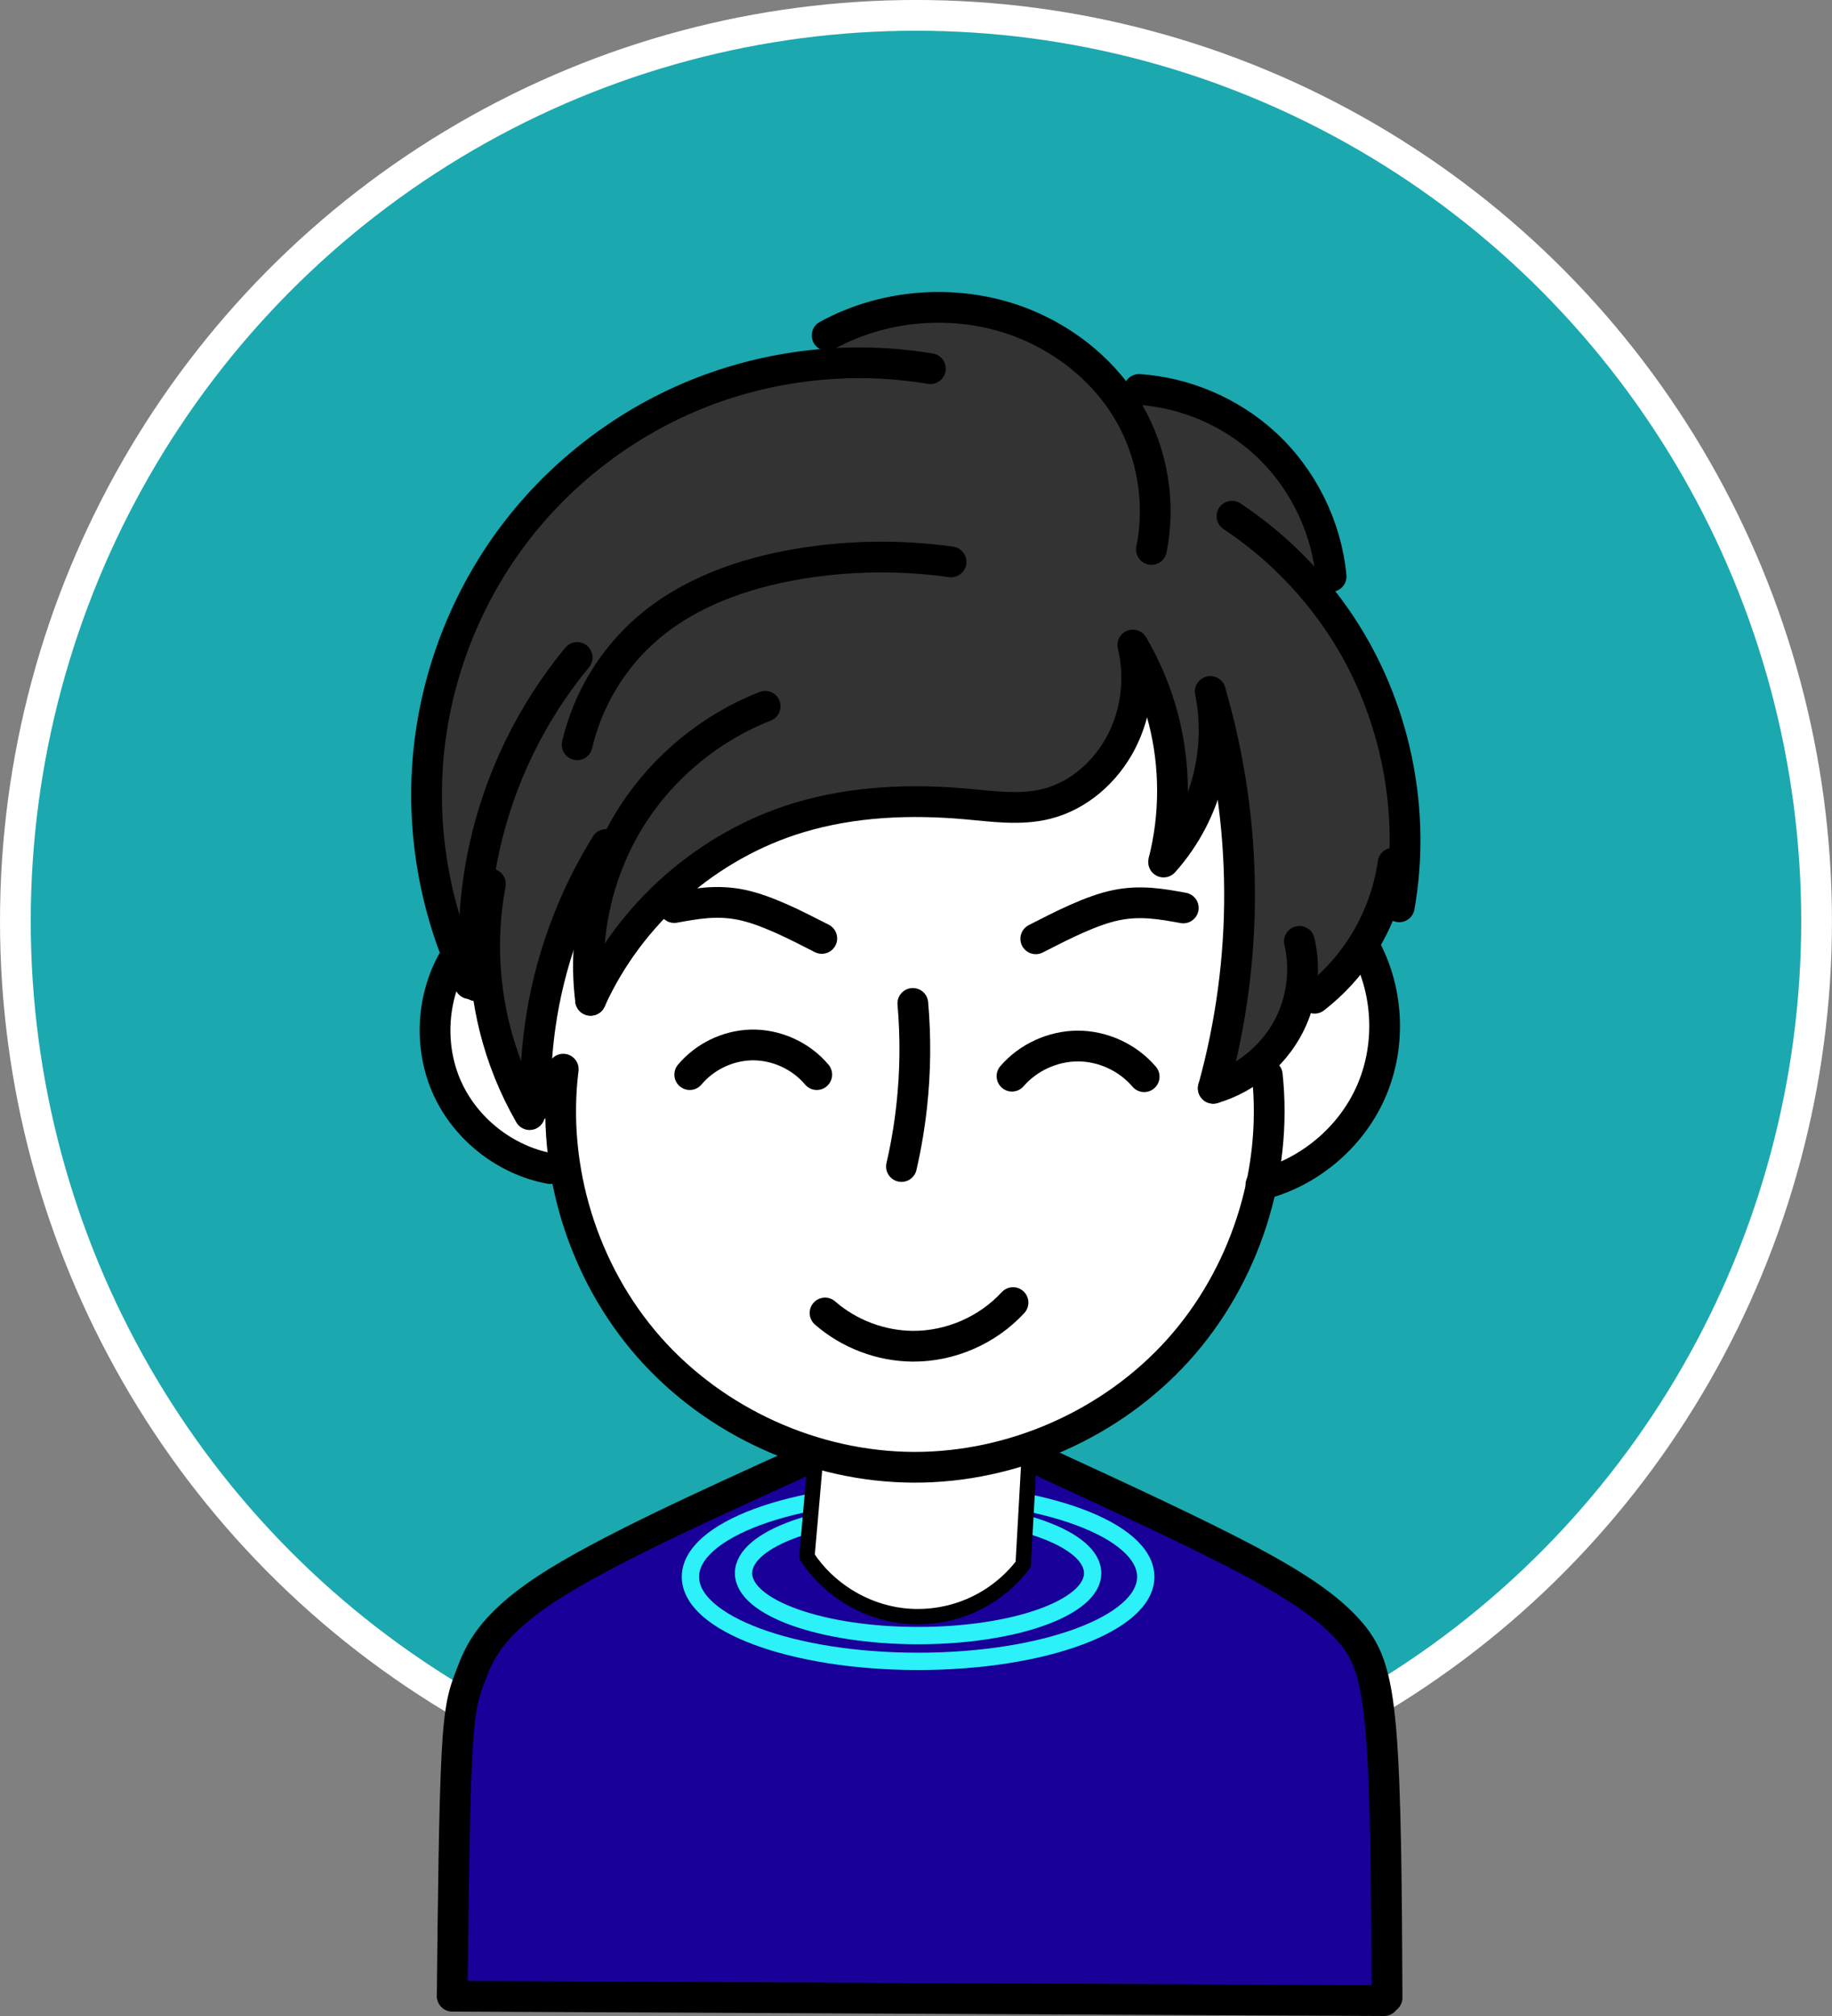 <?xml version="1.0" encoding="UTF-8" standalone="no"?>
<!-- Created with Inkscape (http://www.inkscape.org/) -->

<svg
   width="200"
   height="220"
   viewBox="0 0 52.917 58.208"
   version="1.1"
   id="svg5"
   xmlns="http://www.w3.org/2000/svg"
   xmlns:svg="http://www.w3.org/2000/svg">
  <rect x="0" y="0" width="52.917" height="58.208" fill="#808080" stroke="none"/>
  <defs
     id="defs2" />
  <g
     id="layer1">
    <ellipse
       style="fill:#1ca8af;fill-opacity:1;stroke:#ffffff;stroke-width:0.888;stroke-linecap:round;stroke-miterlimit:4;stroke-dasharray:none;stroke-opacity:1;paint-order:fill markers stroke"
       id="path4563"
       cx="26.458"
       cy="26.599"
       rx="26.014"
       ry="26.156" />
    <path
       style="fill:#333333;fill-opacity:1;stroke:none;stroke-width:0.235px;stroke-linecap:butt;stroke-linejoin:miter;stroke-opacity:1"
       d="m 15.38,31.029 c 0.169,-0.76 0.507,-2.28 0.805,-3.239 0.298,-0.96 0.557,-1.36 0.671,-1.375 0.114,-0.015 0.085,0.355 0.075,0.69 -0.01,0.335 1.1e-5,0.635 0.124,0.75 0.124,0.115 0.363,0.045 0.766,-0.36 0.403,-0.405 0.969,-1.145 1.541,-1.725 0.572,-0.58 1.149,-1 1.989,-1.42 0.84,-0.42 1.944,-0.84 3.108,-1.04 1.164,-0.2 2.387,-0.18 3.292,-0.145 0.905,0.035 1.492,0.085 2.004,0.02 0.512,-0.065 0.95,-0.245 1.402,-0.595 0.452,-0.35 0.92,-0.87 1.233,-1.415 0.313,-0.545 0.472,-1.115 0.607,-1.35 0.134,-0.235 0.244,-0.135 0.353,0.205 0.109,0.34 0.219,0.92 0.293,1.525 0.075,0.605 0.114,1.235 0.159,1.61 0.045,0.375 0.095,0.495 0.254,0.44 0.159,-0.055 0.428,-0.285 0.626,-0.53 0.199,-0.245 0.328,-0.505 0.463,-0.59 0.134,-0.085 0.274,0.005 0.363,0.365 0.089,0.36 0.129,0.99 0.129,1.965 -1.1e-5,0.975 -0.04,2.295 -0.104,3.364 -0.065,1.07 -0.154,1.89 -0.149,2.325 0.005,0.435 0.105,0.485 0.234,0.495 0.129,0.01 0.288,-0.02 0.601,-0.275 0.313,-0.255 0.781,-0.735 1.074,-1.145 0.293,-0.41 0.413,-0.75 0.632,-0.985 0.219,-0.235 0.537,-0.365 0.88,-0.71 0.343,-0.345 0.711,-0.905 1.014,-1.445 0.303,-0.54 0.542,-1.06 0.661,-1.5 0.119,-0.44 0.119,-0.8 0.065,-1.51 -0.055,-0.71 -0.164,-1.77 -0.517,-2.874 -0.353,-1.105 -0.95,-2.255 -1.298,-2.85 -0.348,-0.595 -0.447,-0.635 -0.472,-0.77 -0.025,-0.135 0.025,-0.365 -0.124,-0.975 -0.149,-0.61 -0.497,-1.6 -1.079,-2.425 -0.582,-0.825 -1.397,-1.485 -2.078,-1.845 -0.681,-0.36 -1.228,-0.42 -1.626,-0.415 -0.398,0.005 -0.646,0.075 -0.955,-0.095 C 32.087,11.012 31.719,10.602 31.192,10.207 30.665,9.812 29.979,9.432 29.253,9.237 28.527,9.042 27.761,9.032 27.07,9.072 c -0.691,0.04 -1.308,0.13 -1.725,0.24 -0.418,0.11 -0.637,0.24 -0.84,0.37 -0.204,0.13 -0.393,0.26 -0.547,0.4 -0.154,0.14 -0.274,0.29 -0.676,0.45 -0.403,0.16 -1.089,0.33 -1.894,0.605 -0.806,0.275 -1.73,0.655 -2.77,1.265 -1.039,0.61 -2.193,1.45 -3.013,2.245 -0.82,0.795 -1.308,1.545 -1.79,2.465 -0.482,0.92 -0.96,2.01 -1.208,3.29 -0.249,1.28 -0.268,2.75 -0.189,3.949 0.08,1.2 0.259,2.13 0.552,2.83 0.293,0.7 0.701,1.17 1.004,1.79 0.303,0.62 0.502,1.39 0.651,1.92 0.149,0.53 0.249,0.82 0.338,0.93 0.089,0.11 0.169,0.04 0.209,0.005 0.04,-0.035 0.04,-0.035 0.209,-0.795 z"
       id="path39654" />
    <path
       style="fill:#180099;fill-opacity:1;stroke:#000000;stroke-width:0.235px;stroke-linecap:butt;stroke-linejoin:miter;stroke-opacity:1"
       d="m 21.919,42.754 c -1.437,0.737 -4.311,2.212 -5.917,3.167 -1.606,0.955 -1.944,1.39 -2.233,2.097 -0.288,0.707 -0.527,1.687 -0.651,3.277 -0.124,1.59 -0.134,3.789 -0.114,4.964 0.02,1.175 0.07,1.325 0.149,1.375 0.08,0.05 0.189,-1.64e-4 4.634,0.03 4.445,0.03 13.226,0.14 17.651,0.185 4.425,0.045 4.495,0.025 4.559,-0.045 0.065,-0.07 0.124,-0.19 0.104,-1.745 -0.02,-1.555 -0.119,-4.544 -0.268,-6.239 -0.149,-1.695 -0.348,-2.095 -0.82,-2.61 -0.472,-0.515 -1.218,-1.145 -2.64,-1.98 -1.422,-0.835 -3.52,-1.875 -4.734,-2.42 -1.213,-0.545 -1.541,-0.595 -1.711,-0.573 -0.169,0.022 -0.179,0.116 -0.205,0.333 -0.026,0.217 -0.068,0.556 -0.103,0.991 -0.035,0.435 -0.063,0.965 -0.091,1.28 -0.028,0.315 -0.056,0.414 -0.183,0.558 -0.127,0.145 -0.352,0.336 -0.642,0.528 -0.29,0.193 -0.645,0.387 -1.039,0.513 -0.394,0.126 -0.826,0.182 -1.317,0.154 -0.49,-0.028 -1.039,-0.141 -1.468,-0.329 -0.429,-0.187 -0.738,-0.449 -0.977,-0.682 -0.239,-0.233 -0.408,-0.438 -0.499,-0.58 -0.091,-0.141 -0.106,-0.219 -0.09,-0.493 0.016,-0.274 0.061,-0.744 0.121,-1.213 0.06,-0.468 0.134,-0.935 0.123,-1.149 -0.011,-0.214 -0.107,-0.174 -0.155,-0.154 -0.048,0.02 -0.048,0.02 -1.485,0.757 z"
       id="path17295" />
    <ellipse
       style="fill:#180099;fill-opacity:1;stroke:#2cf1f8;stroke-width:0.5;stroke-linecap:round;stroke-miterlimit:4;stroke-dasharray:none;stroke-opacity:1;paint-order:fill markers stroke"
       id="ellipse31269"
       cx="26.519"
       cy="45.528"
       rx="6.576"
       ry="2.441" />
    <ellipse
       style="fill:#180099;fill-opacity:1;stroke:#2cf1f8;stroke-width:0.5;stroke-linecap:round;stroke-miterlimit:4;stroke-dasharray:none;stroke-opacity:1;paint-order:fill markers stroke"
       id="path28911"
       cx="26.519"
       cy="45.422"
       rx="5.042"
       ry="1.803" />
    <path
       id="path29026"
       style="fill:#ffffff;fill-opacity:1;stroke:none;stroke-width:0.235px;stroke-linecap:butt;stroke-linejoin:miter;stroke-opacity:1"
       d="m 32.998,19.928 c -0.102,0.005 -0.16,0.247 -0.225,0.483 -0.08,0.29 -0.169,0.57 -0.348,0.9 -0.179,0.33 -0.447,0.71 -0.89,1.035 -0.442,0.325 -1.059,0.595 -1.72,0.75 -0.661,0.155 -1.367,0.195 -1.894,0.175 -0.527,-0.02 -0.875,-0.1 -1.566,-0.06 -0.691,0.04 -1.725,0.2 -2.595,0.395 -0.87,0.195 -1.576,0.425 -2.307,0.78 -0.731,0.355 -1.487,0.835 -2.109,1.405 -0.622,0.57 -1.109,1.23 -1.427,1.67 -0.318,0.44 -0.467,0.66 -0.597,0.76 -0.129,0.1 -0.238,0.08 -0.278,-0.135 -0.04,-0.215 -0.01,-0.625 0.02,-1.04 0.03,-0.415 0.059,-0.835 -0.025,-0.86 -0.085,-0.025 -0.283,0.345 -0.383,0.53 -0.099,0.185 -0.099,0.185 -0.268,0.65 -0.169,0.465 -0.508,1.395 -0.677,2.11 -0.169,0.715 -0.169,1.215 -0.099,1.574 0.031,0.162 0.079,0.297 0.137,0.451 -0.091,-0.01 -0.189,0.095 -0.276,0.164 -0.119,0.095 -0.219,0.125 -0.447,-0.235 -0.229,-0.36 -0.587,-1.11 -0.816,-1.775 -0.229,-0.665 -0.328,-1.245 -0.482,-1.505 -0.154,-0.26 -0.363,-0.2 -0.562,0.095 -0.199,0.295 -0.388,0.825 -0.463,1.37 -0.075,0.545 -0.035,1.105 0.129,1.6 0.164,0.495 0.453,0.925 0.85,1.3 0.398,0.375 0.905,0.695 1.313,0.91 0.408,0.215 0.716,0.325 0.89,0.18 0.174,-0.145 0.214,-0.545 0.189,-0.98 -0.005,-0.094 -0.014,-0.189 -0.025,-0.282 0.195,0.62 0.441,1.571 0.716,2.482 0.288,0.955 0.606,1.855 1.163,2.76 0.557,0.905 1.352,1.815 2.163,2.43 0.811,0.615 1.636,0.935 2.208,1.205 0.572,0.27 0.89,0.49 1.059,0.7 0.169,0.21 0.189,0.41 0.164,0.82 -0.025,0.41 -0.094,1.03 -0.109,1.46 -0.015,0.43 0.025,0.67 0.085,0.86 0.06,0.19 0.139,0.33 0.333,0.505 0.194,0.175 0.502,0.385 0.756,0.56 0.254,0.175 0.453,0.315 0.771,0.425 0.318,0.11 0.756,0.19 1.223,0.19 0.467,-4.1e-5 0.964,-0.08 1.402,-0.27 0.437,-0.19 0.816,-0.49 1.074,-0.72 0.259,-0.23 0.398,-0.39 0.472,-0.68 0.075,-0.29 0.085,-0.71 0.129,-1.304 0.045,-0.595 0.124,-1.365 0.363,-1.835 0.239,-0.47 0.637,-0.64 1.412,-1.165 0.776,-0.525 1.929,-1.405 2.779,-2.484 0.85,-1.08 1.397,-2.36 1.795,-3.095 0.398,-0.735 0.646,-0.925 1.004,-1.12 0.358,-0.195 0.825,-0.395 1.243,-0.745 0.418,-0.35 0.786,-0.85 1.069,-1.585 0.283,-0.735 0.482,-1.705 0.537,-2.505 0.055,-0.8 -0.035,-1.43 -0.109,-1.7 -0.075,-0.27 -0.134,-0.18 -0.358,0.03 -0.224,0.21 -0.612,0.54 -0.94,0.8 -0.328,0.26 -0.596,0.45 -0.82,0.67 -0.224,0.22 -0.403,0.47 -0.622,0.75 -0.219,0.28 -0.477,0.59 -0.81,0.865 -0.333,0.275 -0.741,0.515 -0.915,0.46 -0.174,-0.055 -0.114,-0.405 0.035,-1.39 0.149,-0.985 0.388,-2.604 0.428,-3.944 0.04,-1.34 -0.119,-2.399 -0.274,-3.069 -0.154,-0.67 -0.303,-0.95 -0.378,-1 -0.075,-0.05 -0.075,0.13 -0.124,0.375 -0.05,0.245 -0.149,0.555 -0.318,0.94 -0.169,0.385 -0.407,0.845 -0.571,1.075 -0.164,0.23 -0.254,0.23 -0.284,0.01 -0.03,-0.22 -7.4e-5,-0.66 -0.005,-1.165 -0.005,-0.505 -0.045,-1.075 -0.184,-1.655 -0.139,-0.58 -0.378,-1.17 -0.532,-1.315 -0.029,-0.027 -0.055,-0.039 -0.078,-0.038 z" />
    <path
       style="fill:none;stroke:#000000;stroke-width:0.888;stroke-linecap:round;stroke-linejoin:miter;stroke-miterlimit:4;stroke-dasharray:none;stroke-opacity:1"
       d="m 16.269,30.87 c -0.355,2.863 0.57,5.861 2.477,8.025 1.907,2.165 4.764,3.461 7.649,3.47 2.867,0.009 5.715,-1.253 7.635,-3.382 1.92,-2.13 2.88,-5.093 2.575,-7.944"
       id="path881" />
    <path
       style="fill:none;stroke:#000000;stroke-width:0.888;stroke-linecap:round;stroke-linejoin:miter;stroke-miterlimit:4;stroke-dasharray:none;stroke-opacity:1"
       d="m 19.923,31.027 c 0.432,-0.515 1.089,-0.834 1.76,-0.855 0.721,-0.022 1.446,0.302 1.909,0.855"
       id="path959" />
    <path
       style="fill:none;stroke:#000000;stroke-width:0.888;stroke-linecap:round;stroke-linejoin:miter;stroke-miterlimit:4;stroke-dasharray:none;stroke-opacity:1"
       d="m 29.231,31.072 c 0.469,-0.542 1.178,-0.867 1.894,-0.87 0.729,-0.003 1.452,0.33 1.924,0.885"
       id="path996" />
    <path
       style="fill:none;stroke:#000000;stroke-width:0.888;stroke-linecap:round;stroke-linejoin:miter;stroke-miterlimit:4;stroke-dasharray:none;stroke-opacity:1"
       d="m 26.367,28.972 c 0.086,0.978 0.076,1.964 -0.03,2.939 -0.064,0.595 -0.164,1.186 -0.298,1.77"
       id="path1226" />
    <path
       style="fill:none;stroke:#000000;stroke-width:0.888;stroke-linecap:round;stroke-linejoin:miter;stroke-miterlimit:4;stroke-dasharray:none;stroke-opacity:1"
       d="m 23.831,37.91 c 0.696,0.607 1.613,0.954 2.536,0.96 1.083,0.007 2.161,-0.462 2.894,-1.26"
       id="path1263" />
    <path
       style="fill:none;stroke:#000000;stroke-width:0.888;stroke-linecap:round;stroke-linejoin:miter;stroke-miterlimit:4;stroke-dasharray:none;stroke-opacity:1"
       d="m 22.101,20.393 c -1.556,0.609 -2.912,1.717 -3.819,3.119 -1.017,1.573 -1.458,3.51 -1.223,5.369"
       id="path1783" />
    <path
       style="fill:none;stroke:#000000;stroke-width:0.888;stroke-linecap:round;stroke-linejoin:miter;stroke-miterlimit:4;stroke-dasharray:none;stroke-opacity:1"
       d="m 32.721,18.624 c 0.227,0.929 0.109,1.939 -0.328,2.79 -0.443,0.864 -1.235,1.568 -2.178,1.8 -0.747,0.183 -1.531,0.069 -2.297,0 -1.62,-0.145 -3.276,-0.078 -4.833,0.39 -2.637,0.792 -4.894,2.769 -6.026,5.279"
       id="path1820" />
    <path
       style="fill:none;stroke:#000000;stroke-width:0.888;stroke-linecap:butt;stroke-linejoin:miter;stroke-miterlimit:4;stroke-dasharray:none;stroke-opacity:1"
       d="m 32.721,18.624 c 0.395,0.671 0.695,1.397 0.888,2.151 0.344,1.343 0.344,2.772 0,4.115"
       id="path1857" />
    <path
       style="fill:none;stroke:#000000;stroke-width:0.888;stroke-linecap:round;stroke-linejoin:miter;stroke-miterlimit:4;stroke-dasharray:none;stroke-opacity:1"
       d="m 34.96,19.969 c 0.158,0.797 0.144,1.627 -0.042,2.418 -0.218,0.926 -0.672,1.795 -1.308,2.503"
       id="path1861" />
    <path
       style="fill:none;stroke:#000000;stroke-width:0.888;stroke-linecap:round;stroke-linejoin:miter;stroke-miterlimit:4;stroke-dasharray:none;stroke-opacity:1"
       d="m 34.96,19.969 c 0.549,1.871 0.834,3.819 0.844,5.769 0.01,1.918 -0.247,3.836 -0.759,5.684"
       id="path1996" />
    <path
       style="fill:none;stroke:#000000;stroke-width:0.888;stroke-linecap:round;stroke-linejoin:miter;stroke-miterlimit:4;stroke-dasharray:none;stroke-opacity:1"
       d="m 37.533,27.18 c 0.173,0.746 0.098,1.547 -0.211,2.248 -0.42,0.954 -1.277,1.704 -2.278,1.994"
       id="path2000" />
    <path
       style="fill:none;stroke:#000000;stroke-width:0.888;stroke-linecap:round;stroke-linejoin:miter;stroke-miterlimit:4;stroke-dasharray:none;stroke-opacity:1"
       d="m 32.9,11.245 c 1.342,0.09 2.648,0.65 3.64,1.56 1.077,0.988 1.771,2.384 1.909,3.839"
       id="path2581" />
    <path
       style="fill:none;stroke:#000000;stroke-width:0.888;stroke-linecap:round;stroke-linejoin:miter;stroke-miterlimit:4;stroke-dasharray:none;stroke-opacity:1"
       d="m 35.585,14.904 c 1.314,0.872 2.441,2.025 3.282,3.359 1.467,2.328 2.031,5.209 1.551,7.919"
       id="path2618" />
    <path
       style="fill:none;stroke:#000000;stroke-width:0.888;stroke-linecap:round;stroke-linejoin:miter;stroke-miterlimit:4;stroke-dasharray:none;stroke-opacity:1"
       d="m 37.972,28.822 c 0.538,-0.417 1.004,-0.927 1.372,-1.5 0.465,-0.724 0.773,-1.548 0.895,-2.4"
       id="path2786" />
    <path
       style="fill:none;stroke:#000000;stroke-width:0.888;stroke-linecap:round;stroke-linejoin:miter;stroke-miterlimit:4;stroke-dasharray:none;stroke-opacity:1"
       d="m 26.874,10.645 c -2.277,-0.382 -4.658,-0.117 -6.795,0.757 -2.136,0.874 -4.021,2.354 -5.377,4.222 -1.319,1.817 -2.135,3.996 -2.333,6.232 -0.198,2.237 0.221,4.525 1.199,6.546"
       id="path2940" />
    <path
       style="fill:none;stroke:#000000;stroke-width:0.888;stroke-linecap:round;stroke-linejoin:miter;stroke-miterlimit:4;stroke-dasharray:none;stroke-opacity:1"
       d="m 16.671,18.984 c -1.318,1.591 -2.247,3.501 -2.685,5.519 -0.282,1.297 -0.362,2.638 -0.239,3.959"
       id="path2977" />
    <path
       style="fill:none;stroke:#000000;stroke-width:0.888;stroke-linecap:round;stroke-linejoin:miter;stroke-miterlimit:4;stroke-dasharray:none;stroke-opacity:1"
       d="m 17.506,24.383 c -0.996,1.6 -1.652,3.412 -1.909,5.279 -0.104,0.755 -0.144,1.518 -0.119,2.28"
       id="path3014" />
    <path
       style="fill:none;stroke:#000000;stroke-width:0.888;stroke-linecap:round;stroke-linejoin:miter;stroke-miterlimit:4;stroke-dasharray:none;stroke-opacity:1"
       d="m 14.165,25.523 c -0.256,1.367 -0.215,2.789 0.119,4.139 0.218,0.882 0.561,1.732 1.014,2.52"
       id="path3051" />
    <path
       style="fill:none;stroke:#000000;stroke-width:0.888;stroke-linecap:round;stroke-linejoin:miter;stroke-miterlimit:4;stroke-dasharray:none;stroke-opacity:1"
       d="m 16.671,21.503 c 0.3,-1.296 1.022,-2.491 2.029,-3.359 1.21,-1.044 2.779,-1.594 4.356,-1.86 1.457,-0.245 2.952,-0.266 4.415,-0.06"
       id="path3088" />
    <path
       style="fill:none;stroke:#000000;stroke-width:0.888;stroke-linecap:round;stroke-linejoin:miter;stroke-miterlimit:4;stroke-dasharray:none;stroke-opacity:1"
       d="m 23.891,9.685 c 1.752,-0.962 3.946,-1.076 5.788,-0.3 1.206,0.508 2.263,1.389 2.924,2.52 0.69,1.181 0.928,2.619 0.656,3.959"
       id="path3125" />
    <path
       style="fill:none;stroke:#000000;stroke-width:0.888;stroke-linecap:round;stroke-linejoin:miter;stroke-miterlimit:4;stroke-dasharray:none;stroke-opacity:1"
       d="m 13.151,27.622 c -0.683,1.121 -0.775,2.581 -0.239,3.779 0.537,1.2 1.69,2.104 2.983,2.34"
       id="path3162" />
    <path
       style="fill:none;stroke:#000000;stroke-width:0.888;stroke-linecap:round;stroke-linejoin:miter;stroke-miterlimit:4;stroke-dasharray:none;stroke-opacity:1"
       d="m 39.464,27.427 c 0.662,1.266 0.708,2.837 0.119,4.139 -0.585,1.295 -1.784,2.295 -3.162,2.64"
       id="path3199" />
    <path
       style="fill:none;stroke:#000000;stroke-width:0.444;stroke-linecap:round;stroke-linejoin:miter;stroke-miterlimit:4;stroke-dasharray:none;stroke-opacity:1"
       d="M 23.526,42.451 23.315,44.869"
       id="path3236" />
    <path
       style="fill:none;stroke:#000000;stroke-width:0.444;stroke-linecap:round;stroke-linejoin:miter;stroke-miterlimit:4;stroke-dasharray:none;stroke-opacity:1"
       d="M 29.728,42.069 29.559,45.081"
       id="path3273" />
    <path
       style="fill:none;stroke:#000000;stroke-width:0.444;stroke-linecap:round;stroke-linejoin:miter;stroke-miterlimit:4;stroke-dasharray:none;stroke-opacity:1"
       d="m 23.315,44.954 c 0.61,0.927 1.641,1.565 2.742,1.697 0.659,0.079 1.338,-0.017 1.948,-0.276 0.611,-0.259 1.152,-0.68 1.553,-1.208"
       id="path3310" />
    <path
       style="fill:none;stroke:#000000;stroke-width:0.888;stroke-linecap:round;stroke-linejoin:miter;stroke-miterlimit:4;stroke-dasharray:none;stroke-opacity:1"
       d="m 23.357,42.112 c -2.967,1.343 -5.935,2.687 -7.573,3.761 -1.638,1.075 -1.948,1.881 -2.166,2.446 -0.218,0.566 -0.345,0.891 -0.422,2.397 -0.077,1.506 -0.105,4.192 -0.134,6.879"
       id="path3388" />
    <path
       style="fill:none;stroke:#000000;stroke-width:0.888;stroke-linecap:round;stroke-linejoin:miter;stroke-miterlimit:4;stroke-dasharray:none;stroke-opacity:1"
       d="m 30.192,42.239 c 2.208,1.018 4.416,2.036 5.914,2.835 1.498,0.799 2.285,1.379 2.82,1.966 0.534,0.587 0.816,1.181 0.963,2.955 0.148,1.775 0.162,4.73 0.176,7.685"
       id="path3425" />
    <path
       style="fill:none;stroke:#000000;stroke-width:0.888;stroke-linecap:round;stroke-linejoin:miter;stroke-miterlimit:4;stroke-dasharray:none;stroke-opacity:1"
       d="m 23.737,27.095 c -0.801,-0.41 -1.603,-0.82 -2.313,-0.969 -0.71,-0.149 -1.329,-0.035 -1.948,0.078"
       id="path3575" />
    <path
       style="fill:none;stroke:#000000;stroke-width:0.888;stroke-linecap:round;stroke-linejoin:miter;stroke-miterlimit:4;stroke-dasharray:none;stroke-opacity:1"
       d="m 29.918,27.106 c 0.801,-0.41 1.603,-0.82 2.313,-0.969 0.71,-0.149 1.329,-0.035 1.948,0.078"
       id="path3575-9" />
    <path
       style="fill:none;stroke:#000000;stroke-width:0.888;stroke-linecap:round;stroke-linejoin:miter;stroke-miterlimit:4;stroke-dasharray:none;stroke-opacity:1"
       d="m 13.063,57.637 c 8.973,0.042 17.945,0.085 26.917,0.127"
       id="path3994" />
  </g>
</svg>
